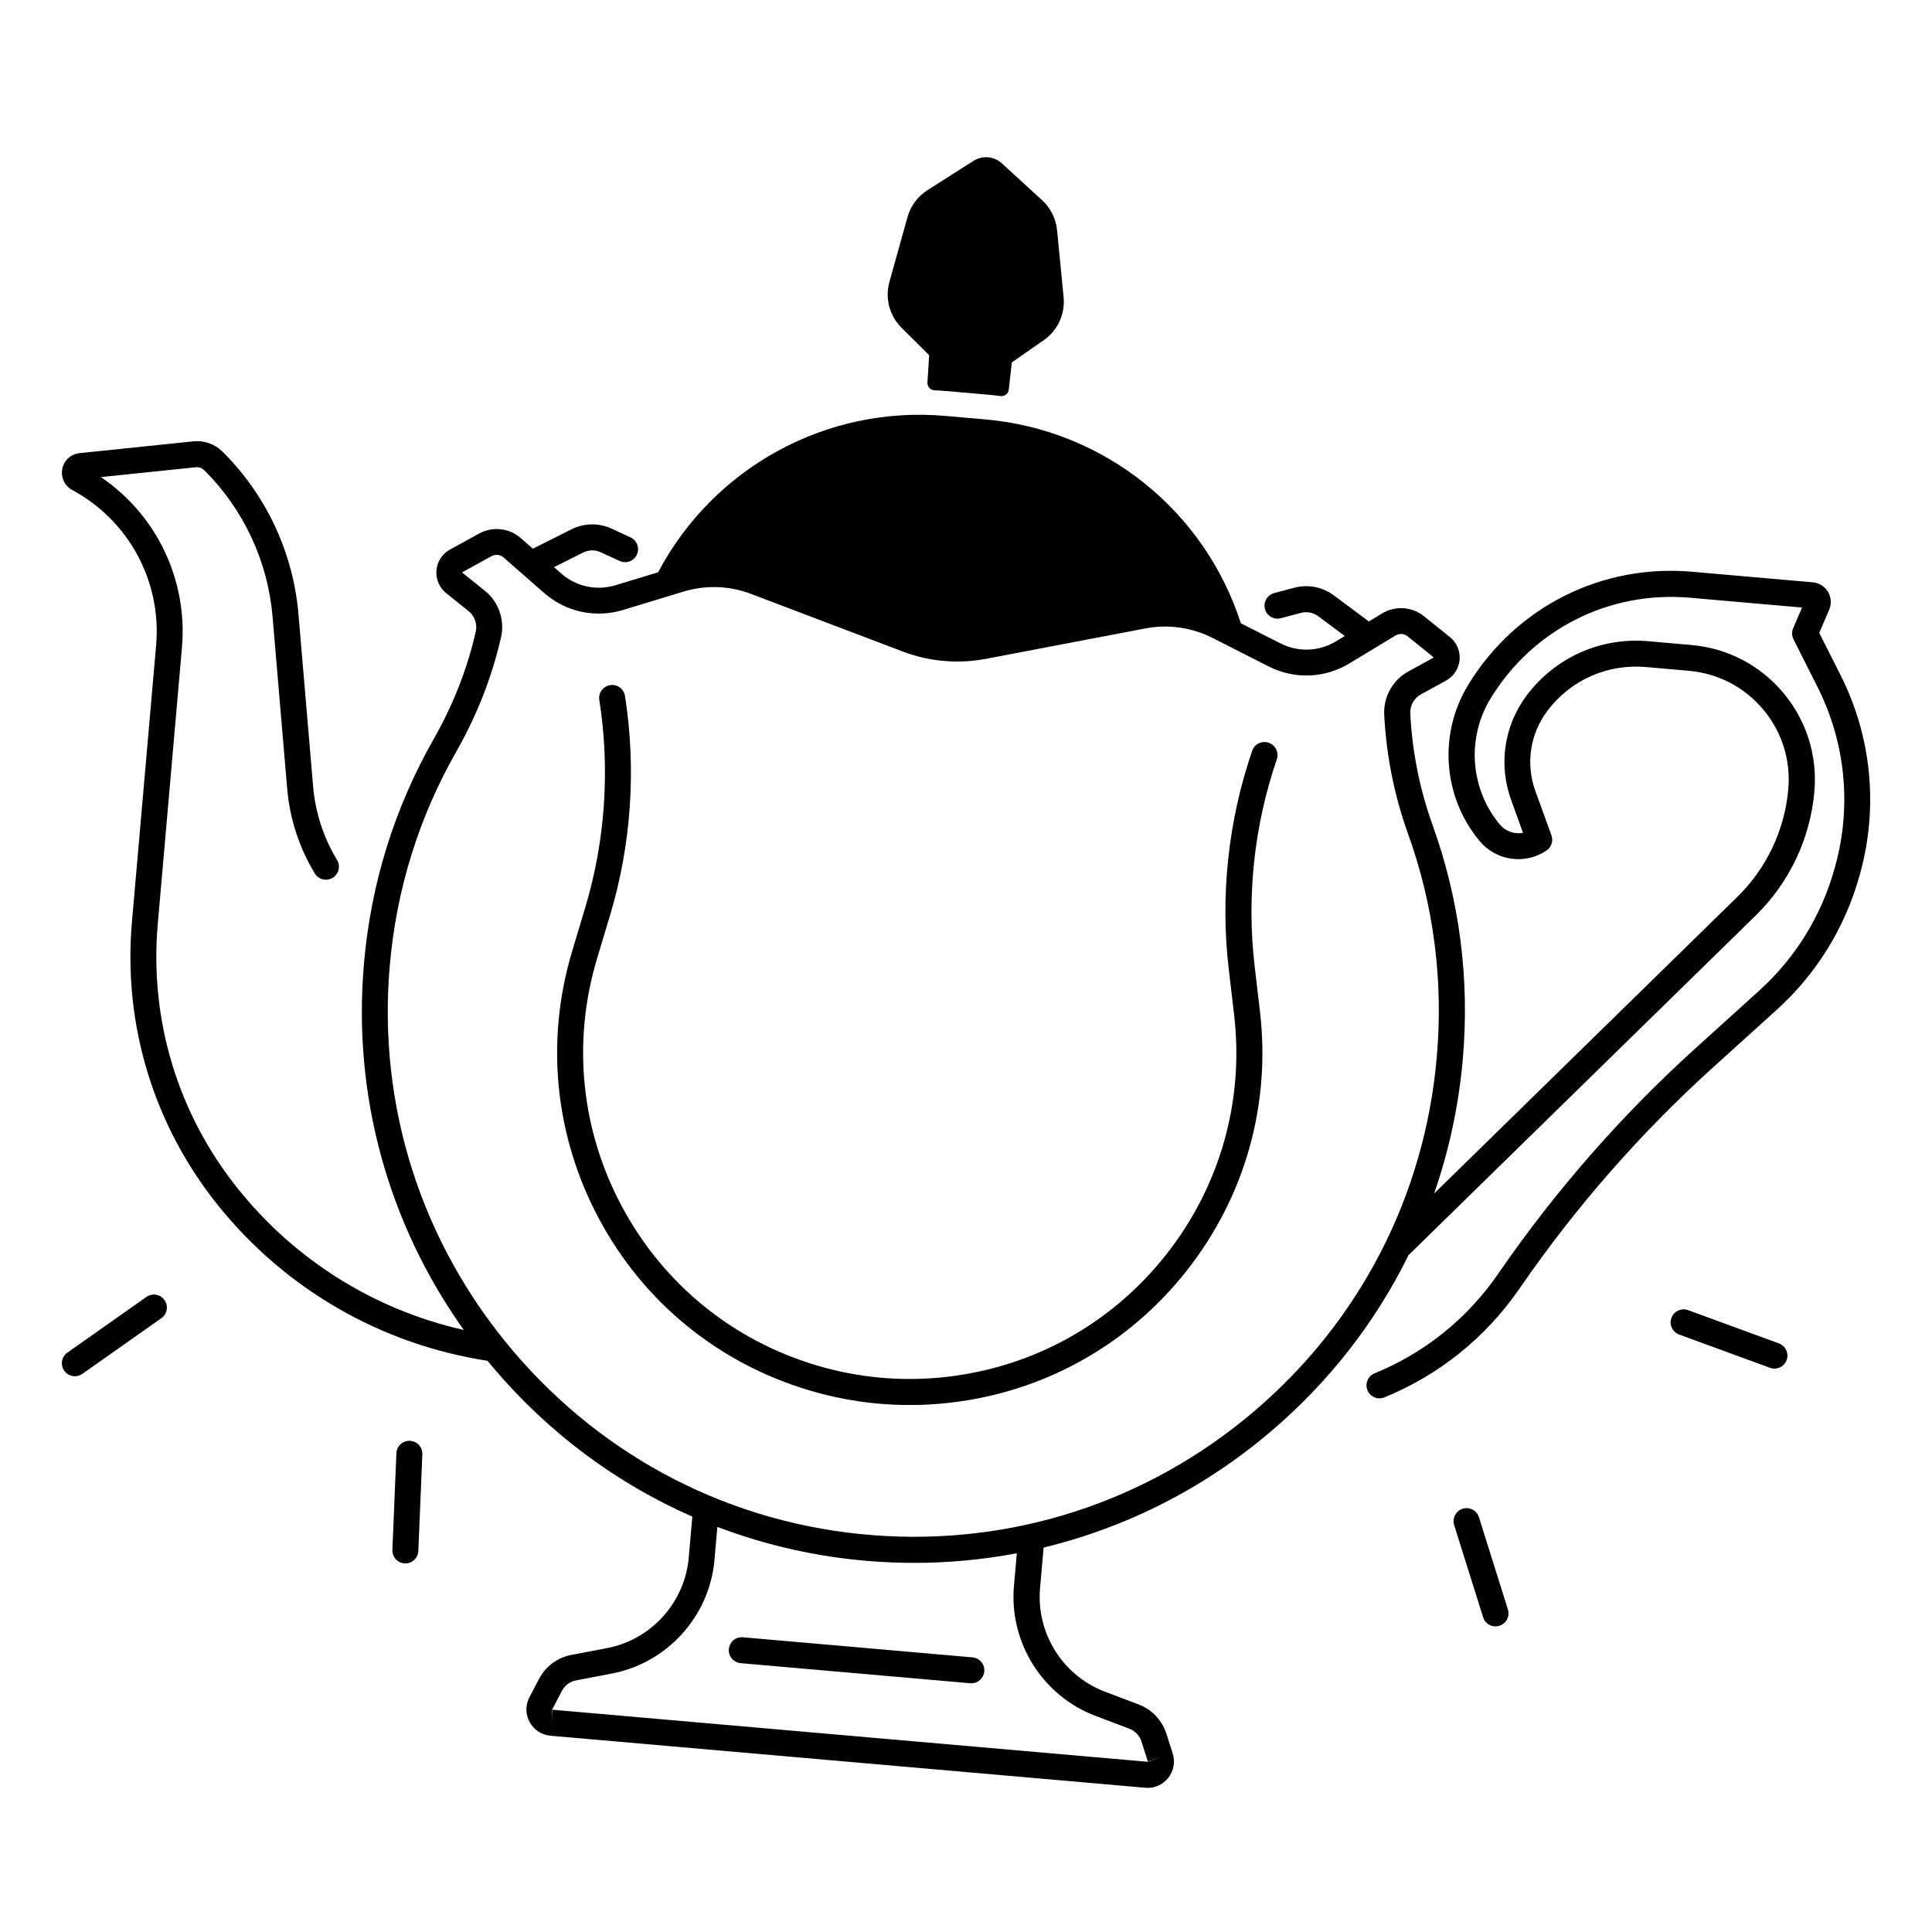 <?xml version="1.0" encoding="UTF-8"?>
<!-- Uploaded to: ICON Repo, www.iconrepo.com, Generator: ICON Repo Mixer Tools -->
<svg fill="#000000" width="800px" height="800px" version="1.1" viewBox="144 144 512 512" xmlns="http://www.w3.org/2000/svg">
 <g>
  <path d="m390.24 238.13-0.461 7.211c-0.07 1.094 0.766 2.035 1.859 2.086 1.141 0.051 2.281 0.129 3.426 0.227l10.676 0.934c1.141 0.098 2.273 0.227 3.406 0.375 1.082 0.137 2.066-0.648 2.195-1.73l0.797-7.184 8.48-5.914c3.68-2.559 5.688-6.906 5.246-11.375l-1.73-17.762c-0.297-3.039-1.711-5.875-3.965-7.941l-10.668-9.77c-2.066-1.891-5.144-2.164-7.519-0.66l-12.203 7.773c-2.578 1.645-4.469 4.184-5.285 7.133l-4.793 17.191c-1.199 4.32 0.02 8.945 3.199 12.113z"/>
  <path d="m401.72 583.22-60.832-5.324c-1.91-0.188-3.562 1.23-3.731 3.129-0.168 1.891 1.238 3.562 3.129 3.731l60.832 5.324c0.098 0.012 0.207 0.012 0.305 0.012 1.762 0 3.266-1.348 3.426-3.148 0.168-1.883-1.227-3.555-3.129-3.723z"/>
  <path d="m480.22 340.83c-1.801-0.621-3.758 0.336-4.379 2.137-6.348 18.449-8.492 38.445-6.211 57.828l1.41 11.992c2.707 22.977-3.711 45.629-18.055 63.773-14.348 18.145-34.902 29.617-57.879 32.297-11.75 1.367-23.449 0.344-34.773-3.039-22.168-6.621-40.422-21.492-51.395-41.852-10.98-20.367-13.363-43.789-6.711-65.938l3.473-11.57c5.609-18.688 6.965-38.75 3.926-58.027-0.297-1.879-2.055-3.16-3.938-2.863-1.879 0.297-3.16 2.055-2.863 3.938 2.883 18.262 1.594 37.273-3.719 54.977l-3.473 11.57c-7.184 23.922-4.606 49.199 7.242 71.191 11.848 21.992 31.559 38.031 55.488 45.184 8.727 2.609 17.664 3.918 26.676 3.918 3.609 0 7.242-0.207 10.875-0.629 24.809-2.883 47.004-15.273 62.492-34.863 15.488-19.59 22.414-44.043 19.492-68.852l-1.406-11.996c-2.156-18.363-0.129-37.305 5.883-54.781 0.602-1.816-0.355-3.777-2.156-4.394z"/>
  <path d="m631.79 322.97-5.668-11.246 2.637-6.16c0.66-1.535 0.531-3.305-0.324-4.734-0.855-1.426-2.363-2.371-4.016-2.508l-32.02-2.805c-24.02-2.117-46.73 9.379-59.297 29.953-7.93 12.988-6.75 29.609 2.953 41.348 4.398 5.324 12.035 6.434 17.77 2.59 1.309-0.887 1.859-2.539 1.32-4.035l-4.262-11.77c-2.609-7.211-1.398-15.164 3.227-21.273 6.148-8.129 15.883-12.438 26.047-11.562l11.445 1.004c7.703 0.68 14.68 4.309 19.652 10.234 4.969 5.922 7.34 13.43 6.66 21.137-0.945 10.805-5.738 20.941-13.492 28.527l-80.375 78.633c3.957-11.355 6.523-23.281 7.606-35.562 1.859-21.254-0.828-42.145-8-62.082-3.426-9.516-5.41-19.484-5.914-29.617-0.098-2.055 0.992-4.023 2.793-5.008l6.672-3.66c2.047-1.121 3.394-3.188 3.602-5.512 0.207-2.332-0.758-4.594-2.59-6.051l-6.879-5.531c-3.141-2.519-7.566-2.812-11.02-0.738l-3.562 2.144-9.277-6.906c-3.031-2.254-6.848-2.992-10.5-2.016l-5.305 1.406c-1.84 0.492-2.934 2.371-2.449 4.211 0.48 1.84 2.371 2.934 4.211 2.449l5.305-1.406c1.605-0.422 3.285-0.098 4.613 0.887l7.027 5.234-2.344 1.418c-4.508 2.727-9.996 2.922-14.691 0.543l-10.508-5.332c-9.574-29.785-36.121-51.258-67.699-54.023l-10.676-0.934c-31.578-2.766-61.441 13.777-76.055 41.445l-11.277 3.426c-5.039 1.535-10.41 0.375-14.367-3.078l-1.949-1.703 7.703-3.867c1.484-0.746 3.199-0.777 4.703-0.078l4.981 2.301c1.723 0.797 3.769 0.051 4.574-1.672 0.797-1.723 0.051-3.769-1.672-4.574l-4.981-2.301c-3.426-1.586-7.32-1.523-10.688 0.168l-10.215 5.125-3.246-2.832c-3.031-2.656-7.449-3.129-10.98-1.191l-7.734 4.25c-2.047 1.121-3.394 3.188-3.59 5.512-0.207 2.332 0.758 4.594 2.59 6.051l5.934 4.773c1.605 1.289 2.344 3.414 1.891 5.422-2.242 9.832-5.984 19.375-11.098 28.367-10.441 18.332-16.68 38.355-18.527 59.523-3.051 34.844 6.309 68.891 26.449 97.172-23.496-5.293-44.457-18.301-59.699-37.227-16.031-19.898-23.625-44.871-21.402-70.328l6.406-73.27c1.574-17.988-6.75-35.219-21.48-45.195l25.172-2.609c0.828-0.09 1.633 0.195 2.223 0.789 10.422 10.352 16.848 24.117 18.098 38.75l3.887 45.688c0.668 7.902 3.199 15.656 7.312 22.426 0.984 1.625 3.109 2.144 4.734 1.16s2.144-3.109 1.16-4.734c-3.562-5.875-5.758-12.594-6.336-19.445l-3.887-45.688c-1.379-16.266-8.52-31.559-20.102-43.059-2.066-2.047-4.898-3.051-7.793-2.746l-30.121 3.121c-2.293 0.234-4.133 1.918-4.574 4.172-0.441 2.254 0.621 4.516 2.648 5.609 14.977 8.059 23.695 24.207 22.219 41.152l-6.406 73.27c-2.383 27.238 5.746 53.953 22.898 75.246 17.891 22.207 43.188 36.762 71.34 41.094 0.5 0.609 1.004 1.219 1.516 1.832 14.66 17.289 32.668 30.652 52.754 39.457l-0.953 10.883c-1.043 11.887-9.949 21.738-21.668 23.969l-9.406 1.789c-3.711 0.707-6.84 3.019-8.59 6.367l-2.547 4.859c-1.094 2.078-1.074 4.535 0.059 6.594 1.121 2.055 3.188 3.406 5.519 3.609l157.63 13.785c0.207 0.02 0.414 0.031 0.609 0.031 2.117 0 4.113-0.953 5.453-2.629 1.465-1.832 1.91-4.25 1.199-6.484l-1.672-5.227c-1.152-3.59-3.828-6.426-7.352-7.766l-8.953-3.394c-11.148-4.231-18.215-15.477-17.18-27.363l0.945-10.824c21.883-5.285 42.391-15.645 60.043-30.613 15.539-13.176 27.926-29.117 36.664-46.879l92.016-90.016c8.934-8.738 14.445-20.398 15.539-32.848 0.836-9.535-2.098-18.824-8.246-26.164-6.148-7.332-14.801-11.828-24.336-12.664l-11.445-1.004c-12.535-1.102-24.543 4.231-32.137 14.258-6.043 7.981-7.617 18.371-4.211 27.777l3.16 8.738c-2.262 0.422-4.644-0.363-6.199-2.254-7.824-9.477-8.777-22.879-2.383-33.367 11.188-18.32 31.41-28.547 52.812-26.676l29.719 2.598-2.363 5.5c-0.402 0.934-0.363 1.996 0.09 2.902l6.387 12.684c7.41 14.719 9.074 31.566 4.676 47.449l-0.156 0.57c-3.465 12.508-10.352 23.695-19.918 32.355l-17.074 15.449c-19.406 17.574-36.793 37.402-51.68 58.941l-0.562 0.816c-8.156 11.809-19.465 20.891-32.68 26.273-1.762 0.719-2.609 2.727-1.891 4.488 0.543 1.34 1.832 2.144 3.188 2.144 0.434 0 0.875-0.078 1.301-0.254 14.453-5.883 26.812-15.824 35.738-28.734l0.562-0.816c14.582-21.105 31.625-40.531 50.637-57.75l17.074-15.449c10.539-9.535 18.117-21.844 21.934-35.621l0.156-0.57c4.828-17.562 2.996-36.172-5.191-52.414zm-197.48 275.75 8.953 3.394c1.555 0.59 2.734 1.832 3.238 3.414l1.672 5.227 3.277-1.043-3.387 1.172-157.62-13.789-0.305 3.434 0.227-3.57 2.547-4.859c0.766-1.465 2.144-2.488 3.777-2.793l9.406-1.789c14.73-2.805 25.938-15.191 27.246-30.129l0.766-8.746c12.922 4.91 26.617 8.012 40.777 9.094 3.809 0.297 7.606 0.441 11.395 0.441 9.191 0 18.293-0.867 27.188-2.547l-0.766 8.719c-1.293 14.906 7.582 29.059 21.605 34.371zm41.797-80.504c-28.152 23.863-63.922 35.465-100.69 32.629-37.266-2.863-71.184-20.223-95.488-48.875-24.297-28.645-35.887-64.914-32.629-102.13 1.762-20.172 7.703-39.25 17.652-56.719 5.453-9.574 9.438-19.75 11.828-30.25 1.043-4.555-0.641-9.398-4.289-12.32l-5.945-4.773 0.012-0.156 7.734-4.25c0.414-0.227 0.867-0.336 1.32-0.336 0.648 0 1.301 0.227 1.812 0.68l10.793 9.438c5.766 5.039 13.578 6.711 20.91 4.488l16.051-4.879c5.805-1.762 12.121-1.555 17.789 0.602l40.297 15.301c7.027 2.668 14.652 3.336 22.031 1.93l42.332-8.07c5.953-1.133 12.211-0.246 17.625 2.488l14.957 7.598c6.828 3.465 14.82 3.168 21.371-0.789l12.27-7.418c0.984-0.602 2.254-0.512 3.148 0.207l6.879 5.531-0.012 0.156-6.672 3.66c-4.102 2.254-6.594 6.723-6.367 11.395 0.543 10.812 2.668 21.453 6.316 31.605 6.828 18.992 9.387 38.898 7.617 59.16-3.18 36.801-20.469 70.219-48.652 94.098z"/>
  <path d="m615.43 500.02-24.059-8.816c-1.781-0.648-3.769 0.266-4.418 2.047-0.66 1.789 0.266 3.769 2.047 4.418l24.059 8.816c0.395 0.148 0.789 0.207 1.18 0.207 1.406 0 2.727-0.867 3.238-2.262 0.66-1.785-0.266-3.762-2.047-4.41z"/>
  <path d="m535.94 546.09c-0.57-1.812-2.5-2.824-4.32-2.254-1.812 0.57-2.824 2.5-2.254 4.32l7.676 24.441c0.461 1.477 1.82 2.41 3.285 2.41 0.344 0 0.688-0.051 1.031-0.156 1.812-0.57 2.824-2.5 2.254-4.32z"/>
  <path d="m252.63 525.83c-1.898-0.078-3.504 1.398-3.582 3.297l-1.062 25.605c-0.078 1.898 1.398 3.504 3.297 3.582h0.148c1.84 0 3.367-1.445 3.434-3.297l1.062-25.605c0.078-1.898-1.395-3.504-3.297-3.582z"/>
  <path d="m182.81 487.7-20.949 14.75c-1.555 1.094-1.93 3.246-0.836 4.801 0.668 0.953 1.73 1.465 2.812 1.465 0.688 0 1.379-0.207 1.977-0.629l20.949-14.75c1.555-1.094 1.93-3.246 0.836-4.801-1.09-1.555-3.234-1.93-4.789-0.836z"/>
 </g>
</svg>